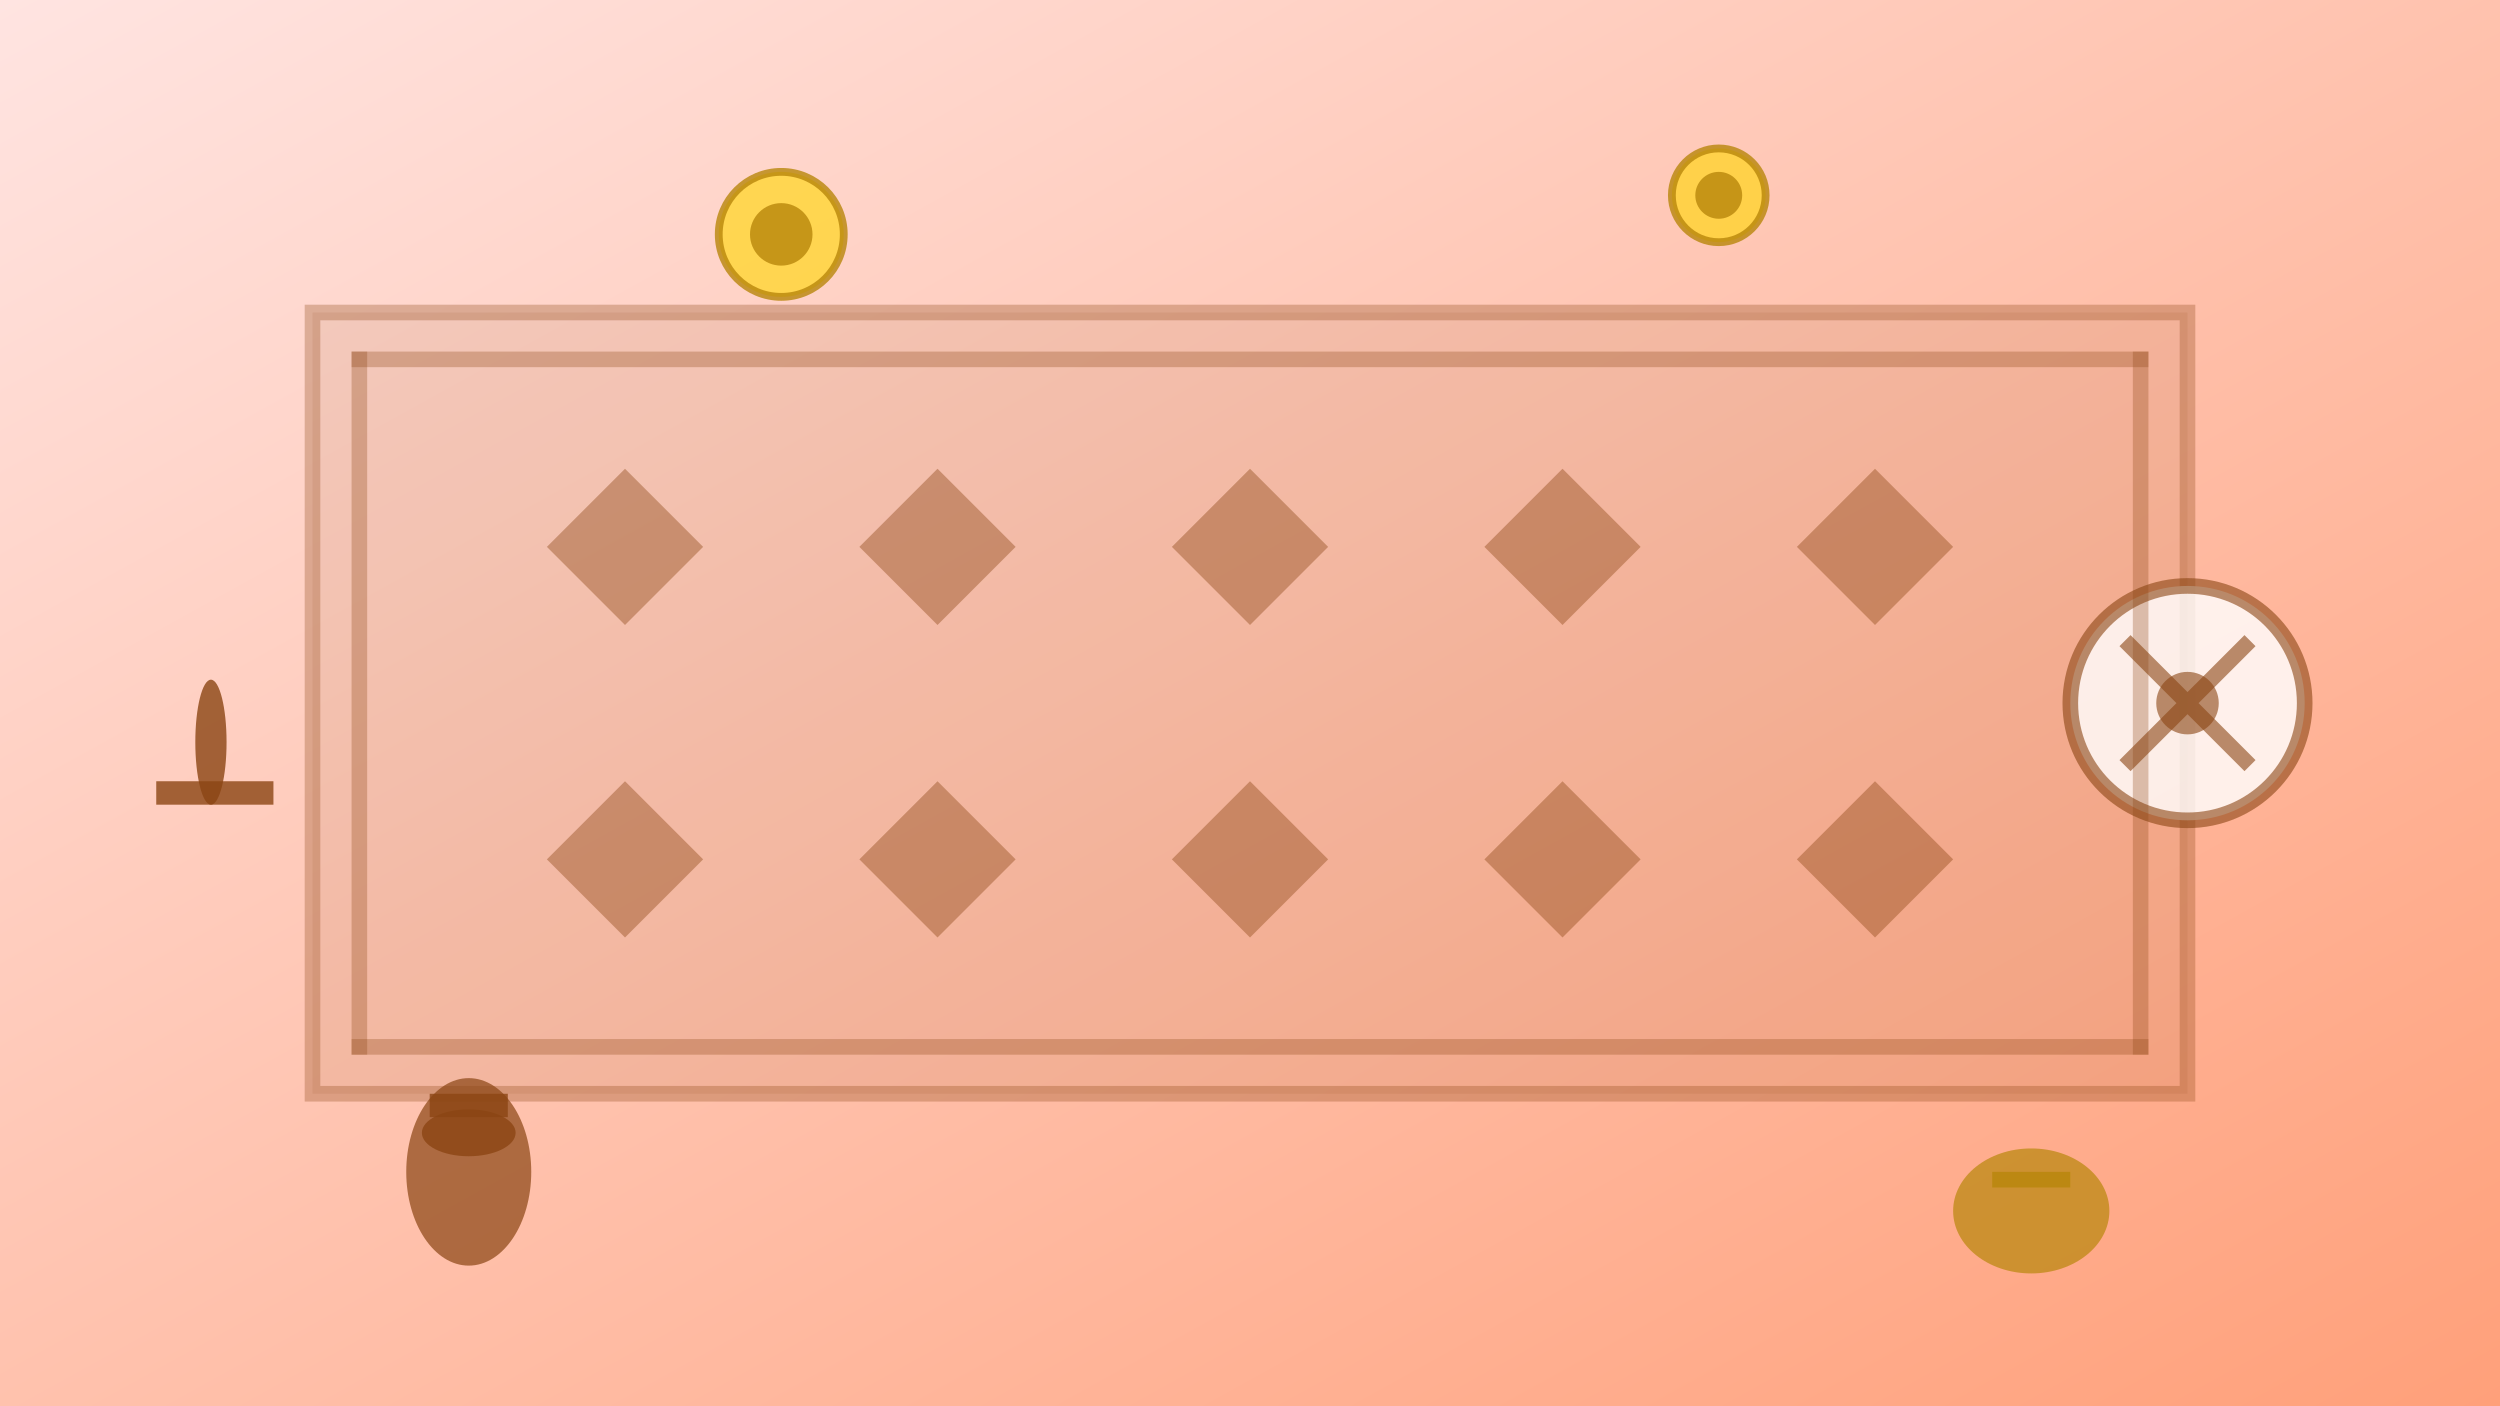 <svg width="320" height="180" viewBox="0 0 320 180" fill="none" xmlns="http://www.w3.org/2000/svg">
  <rect x="0" y="0" width="320" height="180" fill="#333333" stroke="none"/>
  <defs>
    <linearGradient id="traditionsGrad" x1="0%" y1="0%" x2="100%" y2="100%">
      <stop offset="0%" style="stop-color:#FFE4E1;stop-opacity:1" />
      <stop offset="100%" style="stop-color:#FFA07A;stop-opacity:1" />
    </linearGradient>
  </defs>
  <rect width="320" height="180" fill="url(#traditionsGrad)"/>
  
  <!-- Traditional carpet pattern -->
  <rect x="40" y="40" width="240" height="100" fill="rgba(139,69,19,0.1)" stroke="rgba(139,69,19,0.3)" stroke-width="2"/>
  
  <!-- Geometric patterns -->
  <g fill="rgba(139,69,19,0.4)">
    <!-- Diamond patterns -->
    <polygon points="80,60 90,70 80,80 70,70"/>
    <polygon points="120,60 130,70 120,80 110,70"/>
    <polygon points="160,60 170,70 160,80 150,70"/>
    <polygon points="200,60 210,70 200,80 190,70"/>
    <polygon points="240,60 250,70 240,80 230,70"/>
    
    <polygon points="80,100 90,110 80,120 70,110"/>
    <polygon points="120,100 130,110 120,120 110,110"/>
    <polygon points="160,100 170,110 160,120 150,110"/>
    <polygon points="200,100 210,110 200,120 190,110"/>
    <polygon points="240,100 250,110 240,120 230,110"/>
  </g>
  
  <!-- Traditional vessels -->
  <ellipse cx="60" cy="150" rx="8" ry="12" fill="rgba(139,69,19,0.7)"/>
  <ellipse cx="60" cy="145" rx="6" ry="3" fill="rgba(139,69,19,0.8)"/>
  <rect x="55" y="140" width="10" height="3" fill="rgba(139,69,19,0.8)"/>
  
  <ellipse cx="260" cy="155" rx="10" ry="8" fill="rgba(184,134,11,0.7)"/>
  <rect x="255" y="150" width="10" height="2" fill="rgba(184,134,11,0.8)"/>
  
  <!-- Traditional ornaments -->
  <circle cx="100" cy="30" r="8" fill="rgba(255,215,0,0.6)" stroke="rgba(184,134,11,0.8)" stroke-width="1"/>
  <circle cx="100" cy="30" r="4" fill="rgba(184,134,11,0.8)"/>
  
  <circle cx="220" cy="25" r="6" fill="rgba(255,215,0,0.6)" stroke="rgba(184,134,11,0.8)" stroke-width="1"/>
  <circle cx="220" cy="25" r="3" fill="rgba(184,134,11,0.8)"/>
  
  <!-- Traditional symbols -->
  <g transform="translate(280,90)">
    <circle cx="0" cy="0" r="15" fill="rgba(255,255,255,0.8)" stroke="rgba(139,69,19,0.6)" stroke-width="2"/>
    <path d="M-8,-8 L8,8 M8,-8 L-8,8" stroke="rgba(139,69,19,0.6)" stroke-width="2"/>
    <circle cx="0" cy="0" r="4" fill="rgba(139,69,19,0.6)"/>
  </g>
  
  <!-- Traditional tools -->
  <rect x="20" y="100" width="15" height="3" fill="rgba(139,69,19,0.8)"/>
  <ellipse cx="27" cy="95" rx="2" ry="8" fill="rgba(139,69,19,0.8)"/>
  
  <!-- Decorative border elements -->
  <rect x="45" y="45" width="230" height="2" fill="rgba(139,69,19,0.3)"/>
  <rect x="45" y="133" width="230" height="2" fill="rgba(139,69,19,0.3)"/>
  <rect x="45" y="45" width="2" height="90" fill="rgba(139,69,19,0.3)"/>
  <rect x="273" y="45" width="2" height="90" fill="rgba(139,69,19,0.3)"/>
</svg>